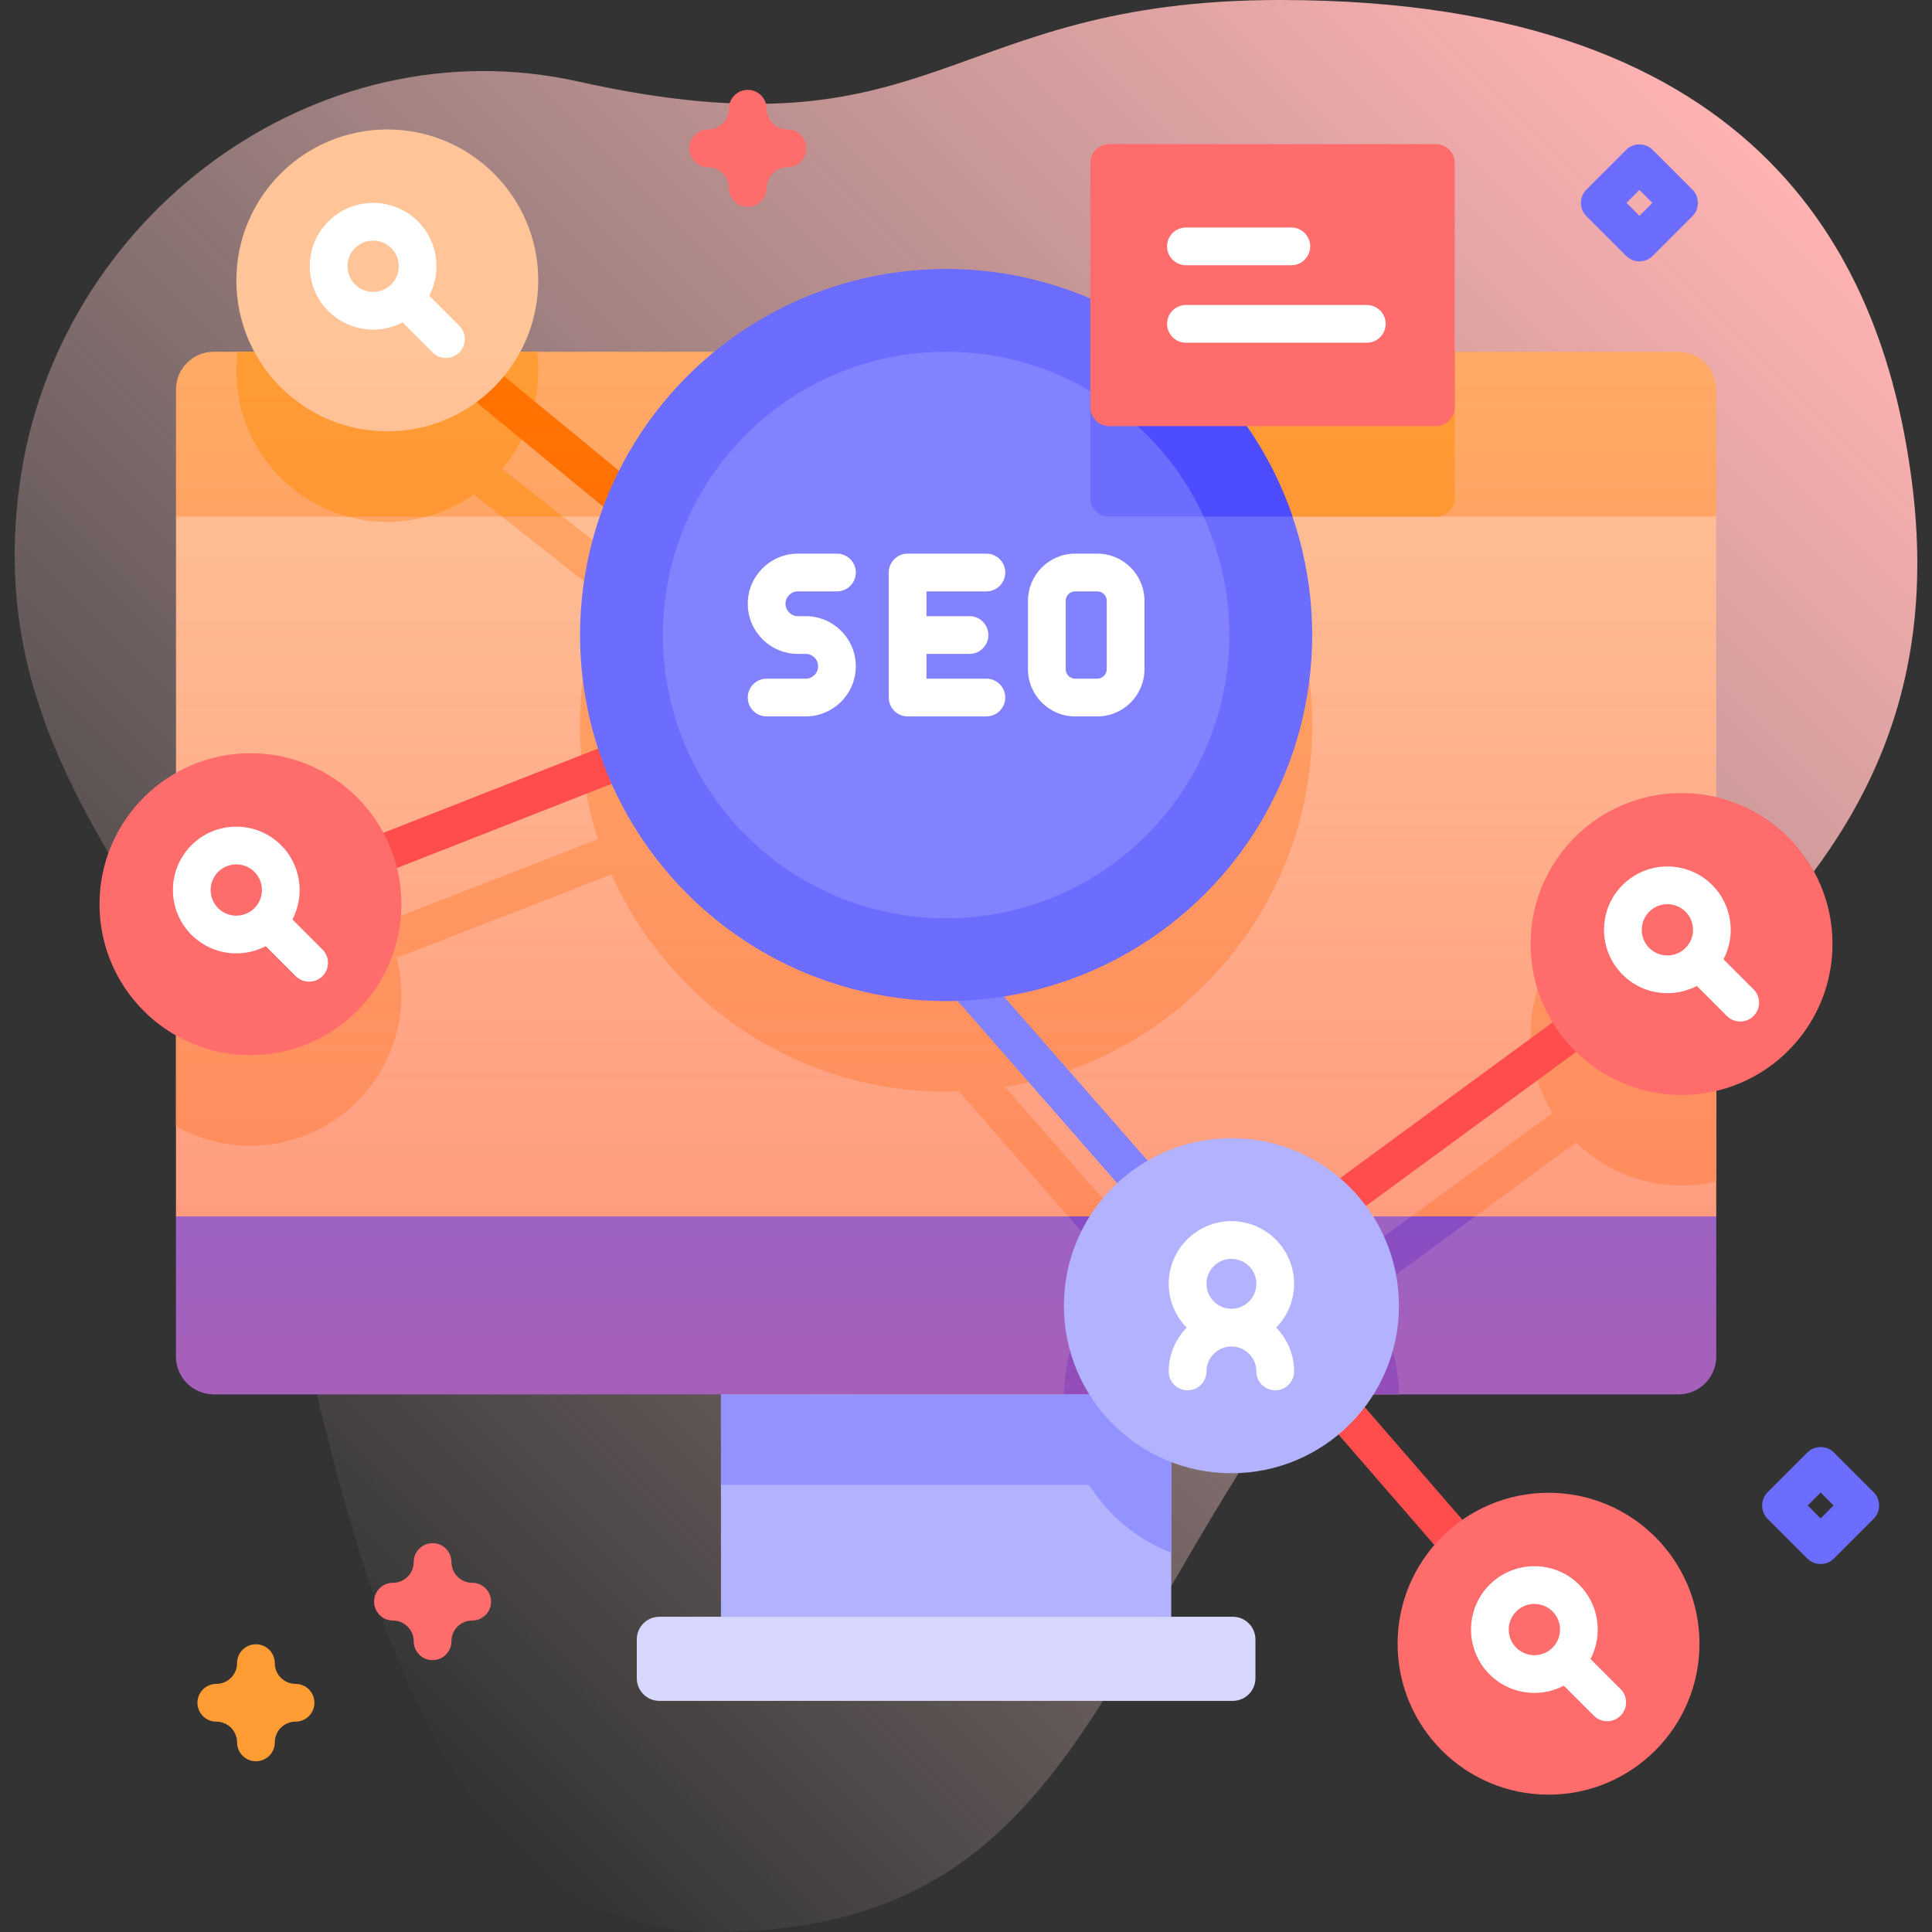 <svg id="Capa_1" enable-background="new 0 0 512 512" height="512" viewBox="0 0 512 512" width="512" xmlns="http://www.w3.org/2000/svg" xmlns:xlink="http://www.w3.org/1999/xlink"><rect x="0" y="0" width="512" height="512" fill="#333333" stroke="none"/><linearGradient id="SVGID_1_" gradientUnits="userSpaceOnUse" x1="35.19" x2="424.906" y1="388.519" y2="-1.197"><stop offset="0" stop-color="#ffd8d8" stop-opacity="0"/><stop offset=".998" stop-color="#ffb2b2"/></linearGradient><linearGradient id="SVGID_00000046310215065856553690000009811517012416598932_" gradientUnits="userSpaceOnUse" x1="250.736" x2="250.736" y1="369.51" y2="93.22"><stop offset="0" stop-color="#ff4d4d" stop-opacity=".4"/><stop offset=".146" stop-color="#ff4d4d" stop-opacity=".342"/><stop offset="1" stop-color="#ff4d4d" stop-opacity="0"/></linearGradient><g><g><path d="m506.654 127.571c-7.266-56.172-37.822-127.571-167.386-127.571-89.477 0-90.686 42.86-185.991 21.61-69.453-15.485-138.511 35.599-148.111 106.961-10.356 76.984 45.331 112.275 63.409 176.866 19.501 69.672 33.507 206.563 120.277 206.563 95.678 0 100.618-74.035 162.591-155.271 59.629-78.166 170.626-109.984 155.211-229.158z" fill="url(#SVGID_1_)"/></g><g><g><g><g><g><g><g><g><g><path d="m454.81 322.35-5 5h-398.17l-4.99-5v-185.43l4.99-5h398.17l5 5z" fill="#ffc498"/><path d="m454.821 235.23v77.88c-2.95.69-6.03 1.06-9.19 1.06-10.88 0-20.74-4.35-27.95-11.4l-55.68 40.82c5.38 7.25 8.62 16.21 8.72 25.92h-88.77c.14-12.69 5.62-24.09 14.28-32.09l-42.1-48.18c-1.13.04-2.26.06-3.4.06-39.54 0-73.55-23.65-88.66-57.57l-56.91 22.1c.79 3.13 1.21 6.41 1.21 9.79 0 22.09-17.91 40-40 40-7.17 0-13.9-1.89-19.72-5.19v-69.62c5.82-3.3 12.55-5.19 19.72-5.19 15.17 0 28.37 8.45 35.15 20.9l56.96-22.13c-3.09-9.48-4.77-19.59-4.77-30.1 0-12.03 2.2-23.54 6.2-34.17l-34.32-27.06c-6.5 4.56-14.41 7.25-22.95 7.25-22.09 0-40-17.91-40-40 0-1.72.11-3.42.32-5.09h79.36c.21 1.67.32 3.37.32 5.09 0 9.9-3.6 18.95-9.56 25.93l30.98 24.42c15.97-31.66 48.78-53.39 86.67-53.39 53.58 0 97.02 43.44 97.02 97.02 0 48.25-35.24 88.27-81.38 95.75l37.95 43.45c6.49-3.72 14-5.85 22.02-5.85 10.98 0 21.02 3.99 28.77 10.6l56.33-41.29c-3.69-6.06-5.81-13.17-5.81-20.78 0-22.09 17.9-40 40-40 3.16 0 6.24.37 9.19 1.06z" fill="#fa6"/><path d="m454.811 103.22v33.7h-408.17v-33.7c0-5.52 4.48-10 10-10h388.17c5.52 0 10 4.48 10 10z" fill="#fa6"/><path d="m133.081 124.24c5.96-6.98 9.56-16.03 9.56-25.93 0-1.72-.11-3.42-.32-5.09h-79.36c-.21 1.67-.32 3.37-.32 5.09 0 18.47 12.52 34.01 29.53 38.61h20.94c4.53-1.23 8.74-3.24 12.48-5.86l7.43 5.86h16.15z" fill="#ff9c33"/><path d="m385.531 93.22v38.7c0 2.77-2.24 5-5 5h-86.58c-2.76 0-5-2.23-5-5v-38.7z" fill="#ff9c33"/><path d="m454.811 322.35v37.16c0 5.52-4.48 10-10 10h-388.17c-5.52 0-10-4.48-10-10v-37.16z" fill="#6c6cff"/><path d="m362.001 343.59c5.38 7.25 8.62 16.21 8.72 25.92h-88.77c.14-12.69 5.62-24.09 14.28-32.09l-13.17-15.07h13.28l7.98 9.14c6.49-3.72 14-5.85 22.02-5.85 10.98 0 21.02 3.99 28.77 10.6l18.95-13.89h16.91z" fill="#4d4dff"/><path d="m191.061 369.51h119.33v58.94h-119.33z" fill="#b2b2ff"/><path d="m310.391 369.51v41.96c-16.64-6.41-28.45-22.54-28.45-41.44v-.52z" fill="#9393ff"/><path d="m191.066 369.511h119.33v24h-119.33z" fill="#9393ff"/><g><path d="m326.701 450.751h-151.946c-3.314 0-6-2.686-6-6v-10.295c0-3.314 2.686-6 6-6h151.946c3.314 0 6 2.686 6 6v10.295c0 3.314-2.686 6-6 6z" fill="#d8d8ff"/></g></g></g></g></g></g></g></g><g><g><path d="m169.582 140.801c-1.108 0-2.224-.366-3.15-1.119l-39.443-32.457c-2.143-1.742-2.469-4.891-.728-7.034 1.742-2.144 4.892-2.467 7.034-.728l39.443 32.457c2.143 1.742 2.469 4.891.728 7.034-.988 1.216-2.431 1.847-3.884 1.847z" fill="#ff7300"/></g><g><circle cx="102.638" cy="74.311" fill="#ffc498" r="40"/><path d="m121.717 86.319-7.958-7.958c3.32-6.337 2.321-14.364-2.998-19.683-6.55-6.549-17.206-6.549-23.756 0-6.549 6.549-6.549 17.207 0 23.756 3.275 3.274 7.576 4.912 11.878 4.912 2.685 0 5.369-.638 7.805-1.914l7.958 7.958c.977.976 2.256 1.464 3.536 1.464s2.559-.488 3.536-1.464c1.952-1.952 1.952-5.118-.001-7.071zm-27.64-10.956c-2.65-2.65-2.65-6.963 0-9.613 1.325-1.325 3.066-1.988 4.807-1.988s3.481.663 4.807 1.988c2.65 2.65 2.65 6.963 0 9.613s-6.963 2.651-9.614 0z" fill="#fff"/></g></g><g><path d="m444.821 93.22h-388.17c-5.52 0-10 4.48-10 10v256.29c0 5.52 4.48 10 10 10h388.17c5.52 0 10-4.48 10-10v-256.29c0-5.52-4.48-10-10-10z" fill="url(#SVGID_00000046310215065856553690000009811517012416598932_)"/><path d="m383.638 410.864c-1.393 0-2.778-.579-3.768-1.71l-30.795-35.499c-1.816-2.08-1.604-5.238.476-7.056 2.079-1.815 5.238-1.604 7.056.476l30.795 35.499c1.816 2.08 1.604 5.238-.476 7.056-.948.828-2.121 1.234-3.288 1.234z" fill="#ff4d4d"/><path d="m307.065 323.521c-1.393 0-2.778-.579-3.768-1.71l-55.479-63.355c-1.816-2.08-1.604-5.238.476-7.056 2.08-1.815 5.237-1.604 7.056.476l55.479 63.355c1.816 2.08 1.604 5.238-.476 7.056-.948.828-2.121 1.234-3.288 1.234z" fill="#8282ff"/><path d="m358.789 320.745c-1.539 0-3.057-.708-4.036-2.044-1.633-2.228-1.151-5.356 1.076-6.988l55.525-40.7c2.228-1.633 5.356-1.149 6.988 1.076 1.633 2.228 1.151 5.356-1.076 6.988l-55.525 40.7c-.89.654-1.926.968-2.952.968z" fill="#ff4d4d"/><g><circle cx="326.339" cy="346.029" fill="#b2b2ff" r="44.393"/></g><path d="m342.952 340.222c0-9.16-7.453-16.613-16.613-16.613s-16.613 7.453-16.613 16.613c0 4.518 1.818 8.615 4.755 11.613-2.937 2.998-4.755 7.095-4.755 11.613 0 2.762 2.238 5 5 5s5-2.238 5-5c0-3.646 2.967-6.613 6.613-6.613s6.613 2.967 6.613 6.613c0 2.762 2.238 5 5 5s5-2.238 5-5c0-4.518-1.818-8.615-4.755-11.613 2.937-2.998 4.755-7.095 4.755-11.613zm-16.613-6.613c3.646 0 6.613 2.967 6.613 6.613s-2.967 6.613-6.613 6.613-6.613-2.967-6.613-6.613 2.966-6.613 6.613-6.613z" fill="#fff"/></g><path d="m100.864 231.365c-2.003 0-3.893-1.212-4.662-3.19-.999-2.574.276-5.472 2.851-6.472l59.292-23.257c2.569-.997 5.471.277 6.472 2.851.999 2.574-.276 5.472-2.851 6.472l-59.292 23.257c-.595.23-1.207.339-1.81.339z" fill="#ff4d4d"/><g><circle cx="410.381" cy="435.603" fill="#ff6c6c" r="40"/><path d="m429.461 447.611-7.958-7.958c3.32-6.337 2.321-14.364-2.998-19.683-6.55-6.549-17.206-6.549-23.756 0-6.549 6.549-6.549 17.207 0 23.756 3.275 3.274 7.576 4.912 11.878 4.912 2.685 0 5.369-.638 7.805-1.914l7.958 7.958c.977.976 2.256 1.464 3.536 1.464s2.559-.488 3.536-1.464c1.951-1.952 1.951-5.118-.001-7.071zm-27.64-10.955c-2.65-2.65-2.65-6.963 0-9.613 1.325-1.325 3.066-1.988 4.807-1.988s3.481.663 4.807 1.988c2.65 2.65 2.65 6.963 0 9.613s-6.964 2.65-9.614 0z" fill="#fff"/></g><g><circle cx="445.627" cy="250.167" fill="#ff6c6c" r="40"/><path d="m464.707 262.175-7.958-7.958c3.32-6.337 2.321-14.364-2.998-19.683-6.55-6.549-17.206-6.549-23.756 0-6.549 6.549-6.549 17.207 0 23.756 3.275 3.274 7.576 4.912 11.878 4.912 2.685 0 5.369-.638 7.805-1.914l7.958 7.958c.977.976 2.256 1.464 3.536 1.464s2.559-.488 3.536-1.464c1.951-1.952 1.951-5.118-.001-7.071zm-27.64-10.956c-2.65-2.65-2.65-6.963 0-9.613 1.325-1.325 3.066-1.988 4.807-1.988s3.481.663 4.807 1.988c2.65 2.65 2.65 6.963 0 9.613s-6.964 2.651-9.614 0z" fill="#fff"/></g><g><circle cx="66.373" cy="239.618" fill="#ff6c6c" r="40"/><path d="m85.452 251.626-7.958-7.958c3.32-6.337 2.321-14.364-2.998-19.683-6.55-6.549-17.206-6.549-23.756 0-6.549 6.549-6.549 17.207 0 23.756 3.275 3.274 7.576 4.912 11.878 4.912 2.685 0 5.369-.638 7.805-1.914l7.958 7.958c.977.976 2.256 1.464 3.536 1.464s2.559-.488 3.536-1.464c1.952-1.952 1.952-5.118-.001-7.071zm-27.64-10.955c-2.65-2.65-2.65-6.963 0-9.613 1.325-1.325 3.066-1.988 4.807-1.988s3.481.663 4.807 1.988c2.65 2.65 2.65 6.963 0 9.613s-6.964 2.65-9.614 0z" fill="#fff"/></g></g><path d="m114.638 439.956c-2.762 0-5-2.238-5-5 0-3.032-2.468-5.5-5.5-5.5-2.762 0-5-2.238-5-5s2.238-5 5-5c3.032 0 5.5-2.468 5.5-5.5 0-2.762 2.238-5 5-5s5 2.238 5 5c0 3.032 2.468 5.5 5.5 5.5 2.762 0 5 2.238 5 5s-2.238 5-5 5c-3.032 0-5.5 2.468-5.5 5.5 0 2.762-2.239 5-5 5z" fill="#ff6c6c"/><path d="m198.165 54.816c-2.762 0-5-2.238-5-5 0-3.032-2.468-5.5-5.5-5.5-2.762 0-5-2.238-5-5s2.238-5 5-5c3.032 0 5.5-2.468 5.5-5.5 0-2.762 2.238-5 5-5s5 2.238 5 5c0 3.032 2.468 5.5 5.5 5.5 2.762 0 5 2.238 5 5s-2.238 5-5 5c-3.032 0-5.5 2.468-5.5 5.5 0 2.762-2.238 5-5 5z" fill="#ff6c6c"/><path d="m67.824 466.751c-2.762 0-5-2.238-5-5 0-3.032-2.468-5.5-5.5-5.5-2.762 0-5-2.238-5-5s2.238-5 5-5c3.032 0 5.5-2.468 5.5-5.5 0-2.762 2.238-5 5-5s5 2.238 5 5c0 3.032 2.468 5.5 5.5 5.5 2.762 0 5 2.238 5 5s-2.238 5-5 5c-3.032 0-5.5 2.468-5.5 5.5 0 2.762-2.238 5-5 5z" fill="#ff9c33"/><g fill="#6c6cff"><path d="m434.464 69.268c-1.279 0-2.56-.488-3.535-1.465l-10.5-10.5c-1.953-1.952-1.953-5.118 0-7.07l10.5-10.5c1.951-1.953 5.119-1.953 7.07 0l10.5 10.5c1.953 1.952 1.953 5.118 0 7.07l-10.5 10.5c-.976.976-2.256 1.465-3.535 1.465zm-3.429-15.5 3.429 3.429 3.429-3.429-3.429-3.429z"/><path d="m482.485 414.48c-1.279 0-2.56-.488-3.535-1.465l-10.5-10.5c-1.953-1.952-1.953-5.118 0-7.07l10.5-10.5c1.951-1.953 5.119-1.953 7.07 0l10.5 10.5c1.953 1.952 1.953 5.118 0 7.07l-10.5 10.5c-.975.977-2.255 1.465-3.535 1.465zm-3.428-15.5 3.429 3.429 3.429-3.429-3.429-3.429z"/></g></g><g><circle cx="250.731" cy="168.289" fill="#6c6cff" r="97.015"/><path d="m342.561 136.92h-48.61c-2.76 0-5-2.23-5-5v-38.7h23.23c13.84 11.33 24.48 26.42 30.38 43.7z" fill="#4d4dff"/><circle cx="250.731" cy="168.289" fill="#8282ff" r="75.068"/><path d="m318.951 136.92h-25c-2.76 0-5-2.23-5-5v-28.25c13.08 7.74 23.6 19.35 30 33.25z" fill="#6c6cff"/><g fill="#fff"><path d="m261.403 156.722c2.762 0 5-2.238 5-5s-2.238-5-5-5h-20.873c-2.762 0-5 2.238-5 5v33.135c0 2.762 2.238 5 5 5h20.873c2.762 0 5-2.238 5-5s-2.238-5-5-5h-15.873v-6.567h11.4c2.762 0 5-2.238 5-5s-2.238-5-5-5h-11.4v-6.567h15.873z"/><path d="m290.8 146.722h-5.877c-6.892 0-12.498 5.606-12.498 12.498v18.139c0 6.892 5.606 12.498 12.498 12.498h5.877c6.892 0 12.498-5.606 12.498-12.498v-18.139c0-6.892-5.607-12.498-12.498-12.498zm2.498 30.636c0 1.377-1.121 2.498-2.498 2.498h-5.877c-1.377 0-2.498-1.121-2.498-2.498v-18.138c0-1.377 1.121-2.498 2.498-2.498h5.877c1.377 0 2.498 1.121 2.498 2.498z"/><path d="m211.448 156.722h10.355c2.762 0 5-2.238 5-5s-2.238-5-5-5h-10.355c-7.324 0-13.283 5.959-13.283 13.284 0 7.324 5.959 13.283 13.283 13.283h2.071c1.811 0 3.284 1.474 3.284 3.284s-1.474 3.283-3.284 3.283h-10.354c-2.762 0-5 2.238-5 5s2.238 5 5 5h10.354c7.325 0 13.284-5.959 13.284-13.283 0-7.325-5.959-13.284-13.284-13.284h-2.071c-1.811 0-3.283-1.473-3.283-3.283s1.473-3.284 3.283-3.284z"/></g></g><g><g><path d="m380.528 112.925h-86.572c-2.761 0-5-2.239-5-5v-64.736c0-2.761 2.239-5 5-5h86.572c2.761 0 5 2.239 5 5v64.736c0 2.761-2.239 5-5 5z" fill="#ff6c6c"/></g><g><g><path d="m309.283 85.826c0 2.761 2.239 5 5 5h47.931c2.761 0 5-2.239 5-5s-2.239-5-5-5h-47.931c-2.762 0-5 2.238-5 5z" fill="#fff"/></g><g><path d="m309.283 65.289c0 2.761 2.239 5 5 5h27.931c2.761 0 5-2.239 5-5s-2.239-5-5-5h-27.931c-2.762 0-5 2.239-5 5z" fill="#fff"/></g></g></g></g></svg>